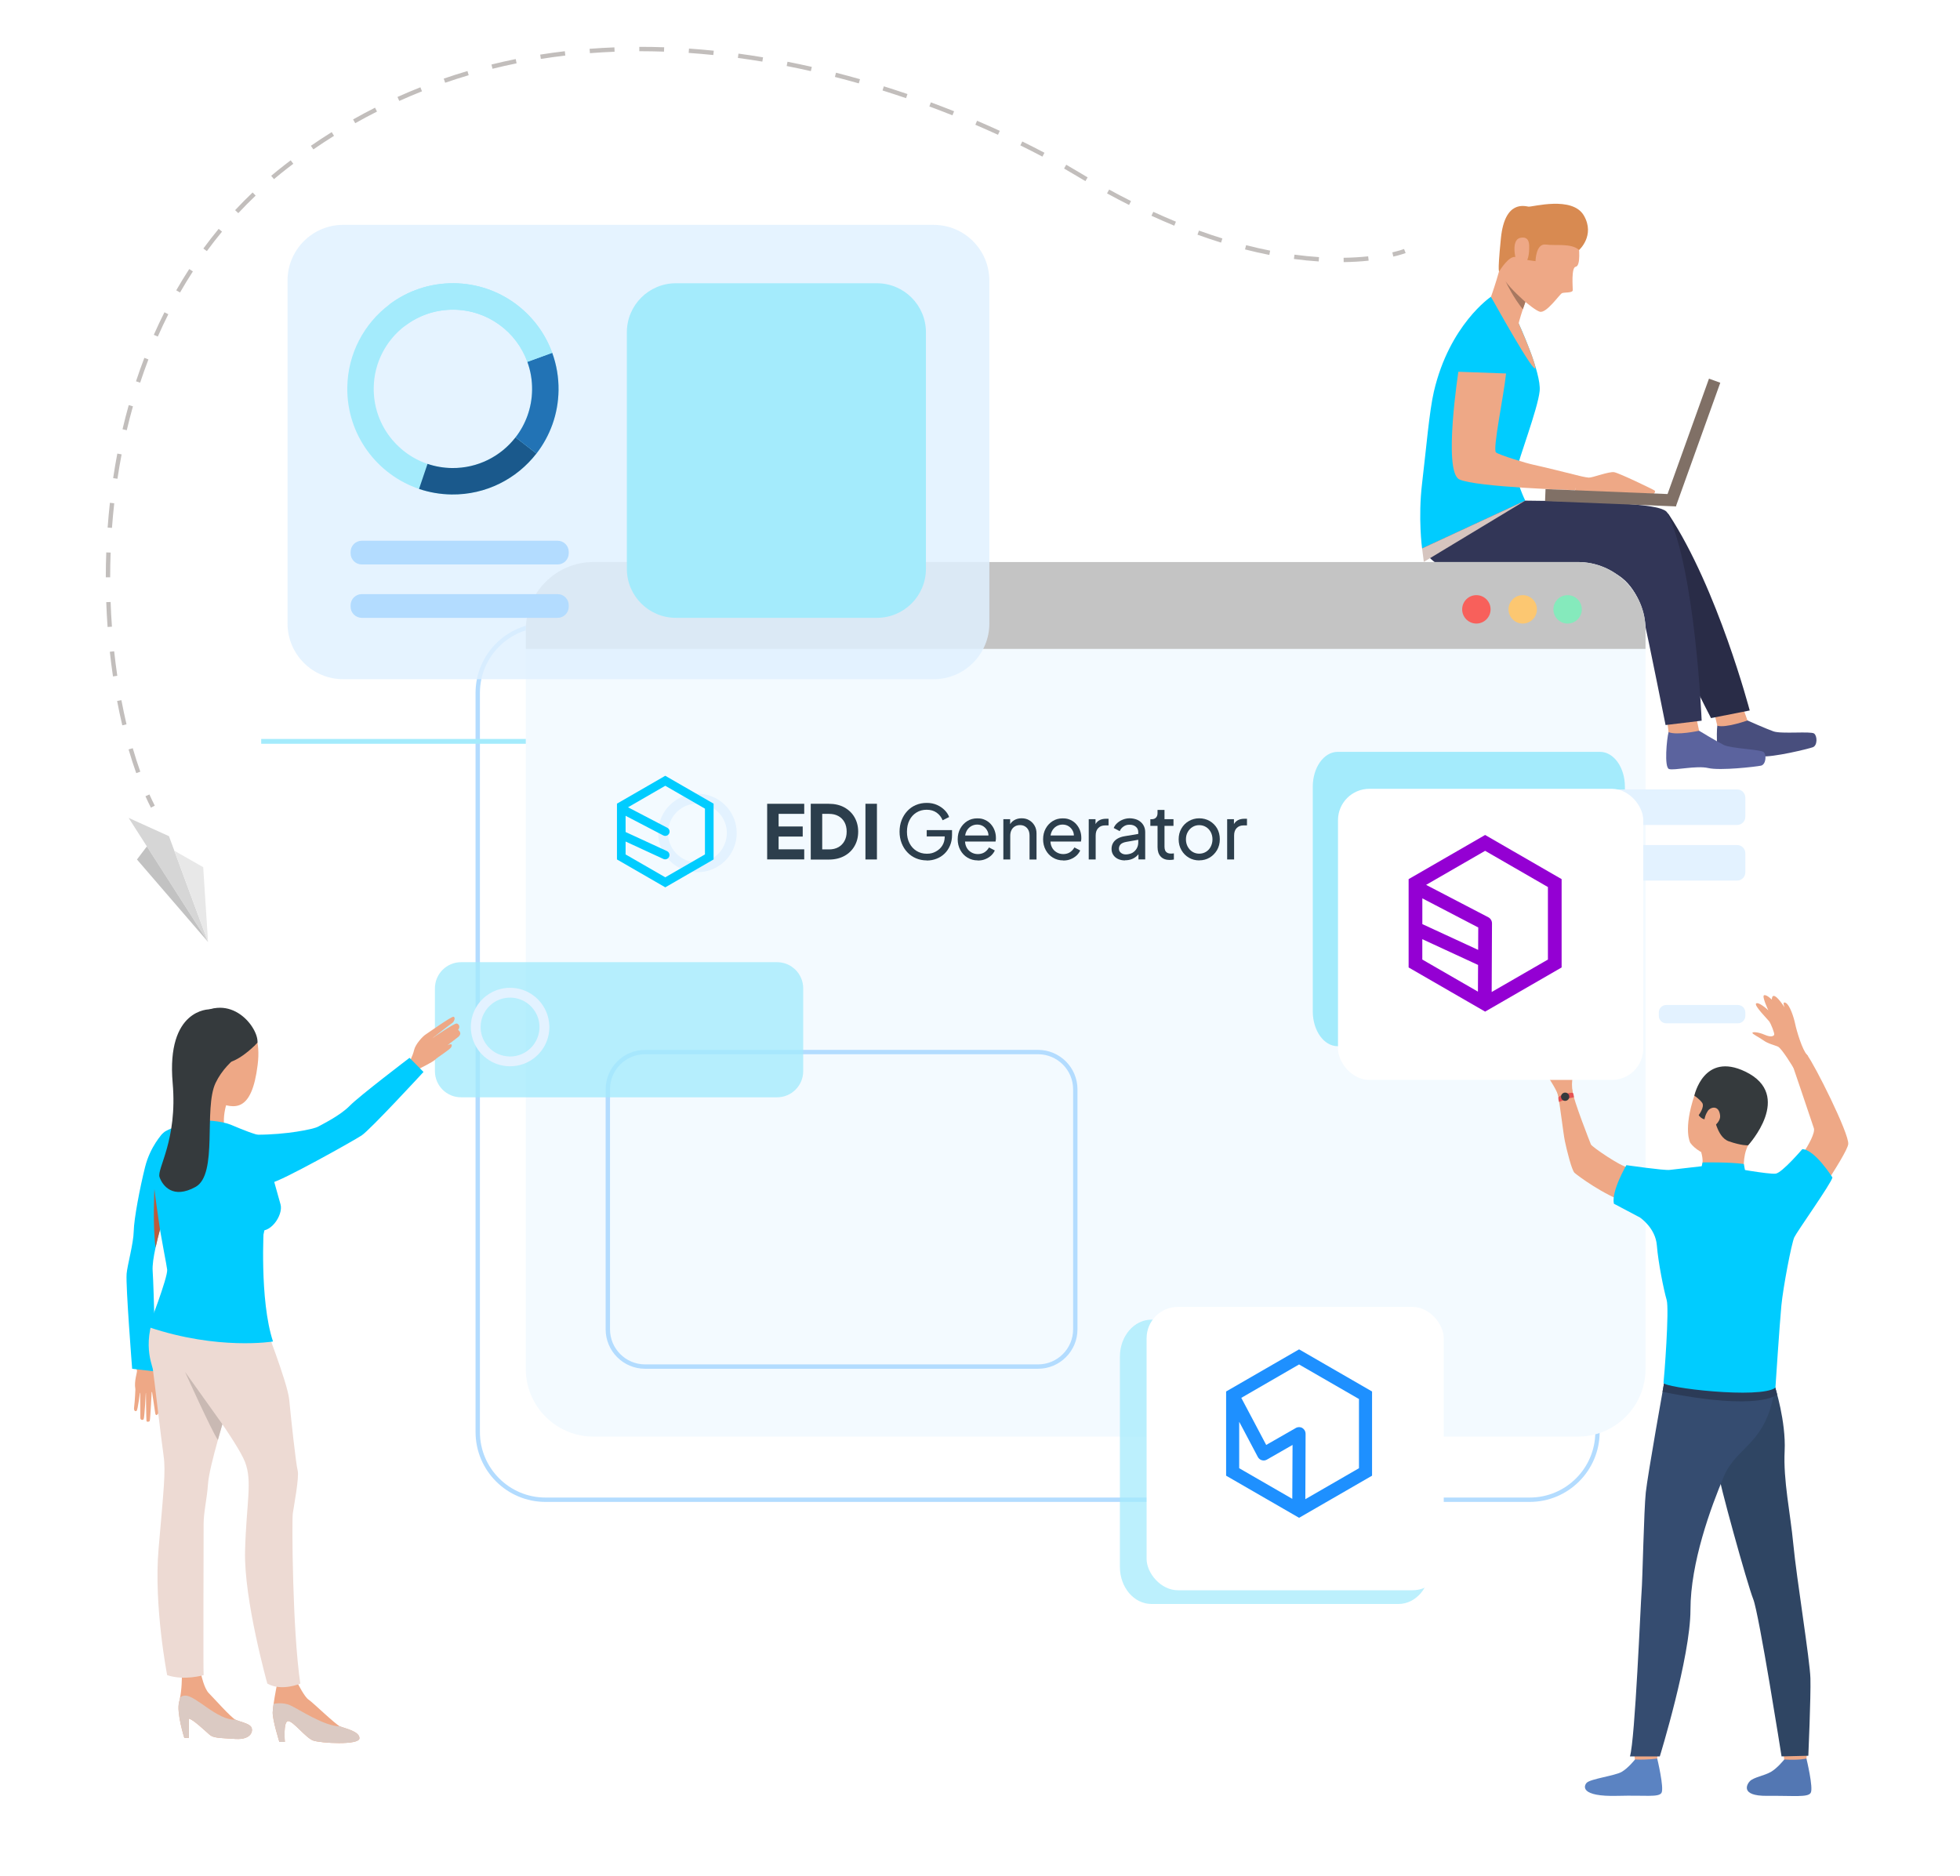 <?xml version="1.0" encoding="UTF-8"?><svg xmlns="http://www.w3.org/2000/svg" xmlns:xlink="http://www.w3.org/1999/xlink" viewBox="0 0 750.44 718.24"><defs><style>.x{fill:#e3f2ff;}.y{fill:#1a598c;}.z{fill:#2c3e4c;}.aa{fill:#85eabc;}.ab{opacity:.78;}.ac{fill:#e0f1ff;}.ad{fill:#c2bebc;}.ae{fill:#2b3b57;}.af{fill:#9400d3;}.ag{fill:#c2c2c2;}.ah{fill:#5b83c2;}.ai{fill:#a4ebfc;}.aj{fill:#292c47;}.ak{fill:#f8605b;}.al{fill:#807066;}.am{fill:#c4c4c4;}.an{filter:url(#b);}.an,.ao{fill:#fff;}.ap{fill:#1e90ff;}.aq{fill:#0cf;}.ar{fill:#e55353;}.as{opacity:.83;}.at{fill:#5b639e;}.au{fill:#2273b5;}.av{fill:#c9b9b3;}.aw{fill:#2f4563;}.ax{fill:#eddad3;}.ay{fill:#d6d6d6;}.az{fill:#fcc771;}.ba{fill:#5377b3;}.bb{fill:#354c70;}.bc{fill:#f3faff;}.bd{fill:#dbcac3;}.be{fill:#323657;}.ao{filter:url(#g);}.bf{fill:#b3dcff;}.bg{fill:#d88a51;}.bh{fill:#a77860;}.bi{fill:#ba5c3d;}.bj{fill:#484e7d;}.bk{fill:#353a3d;}.bl{fill:#eea886;}.bm{fill:#e8e8e8;}.bn{opacity:.74;}.bo{fill:#d6c5bf;}</style><filter id="b" x="496.8" y="286.51" width="148" height="142" filterUnits="userSpaceOnUse"><feOffset dx="0" dy="5"/><feGaussianBlur result="c" stdDeviation="5"/><feFlood flood-color="#000" flood-opacity=".12"/><feComposite in2="c" operator="in"/><feComposite in="SourceGraphic"/></filter><filter id="g" x="423.8" y="484.51" width="144" height="140" filterUnits="userSpaceOnUse"><feOffset dx="0" dy="5"/><feGaussianBlur result="h" stdDeviation="5"/><feFlood flood-color="#000" flood-opacity=".12"/><feComposite in2="h" operator="in"/><feComposite in="SourceGraphic"/></filter></defs><g id="a"><path class="bf" d="M585.71,575.08H208.84c-14.76,0-26.76-12-26.76-26.76v-283.02c0-14.75,12-26.76,26.76-26.76h376.87c14.76,0,26.76,12,26.76,26.76v283.02c0,14.75-12,26.76-26.76,26.76ZM208.84,240.21c-13.83,0-25.09,11.25-25.09,25.09v283.02c0,13.84,11.25,25.09,25.09,25.09h376.87c13.83,0,25.09-11.25,25.09-25.09v-283.02c0-13.83-11.26-25.09-25.09-25.09H208.84Z"/><path class="bj" d="M669.07,275.86s6.88,3.1,9.95,4.18c3.07,1.08,14.32-.13,15.57.83,1.25.96,1.3,4.61-.51,5.25-1.81.64-15.24,3.95-19.93,3.48-4.68-.47-12.93,2.69-14.9,2.28-1.97-.41-2.14-11.46-1.72-14.01.42-2.55,11.54-2.02,11.54-2.02Z"/><path class="bl" d="M667.49,271.44l1.58,4.43s-8.29,2.95-11.54,2.02l-1.09-4.51,11.04-1.93Z"/><path class="at" d="M650.54,279.8s6.49,3.95,9.41,5.42c2.93,1.46,14.23,1.69,15.37,2.8s.78,4.75-1.08,5.15c-1.87.4-15.57,1.99-20.17.92-4.6-1.07-13.13,1.03-15.04.37s-.86-11.65-.17-14.13c.7-2.48,11.68-.54,11.68-.54Z"/><path class="bl" d="M649.57,275.2l.97,4.6s-8.56,1.88-11.68.53l-.58-4.62,11.29-.52Z"/><path class="aj" d="M584.57,192.34s29.57.26,33.2.77c3.93.56,19.32,1.05,21.17,3.87,18.75,28.46,30.99,75.06,30.99,75.06l-14.82,2.92s-14.33-27.77-20.34-42.2c-5.39-12.95-10-16.28-21.32-16-11.32.29-47.52-2.21-68.39-4.8l39.51-19.62Z"/><path class="aq" d="M581.44,123.8s8.77,18.88,8.06,25.9c-.71,7.01-8.26,26.46-8.79,30.36s3.28,11.63,3.28,11.63l-39.51,18.29s-1.59-11.56,0-24.88c1.59-13.32,2.77-27.63,4.52-35.16,5.99-25.68,21.85-36.32,21.85-36.32l10.58,10.18Z"/><path class="be" d="M584,191.69s29.57.26,33.2.77c3.93.56,19.66.82,21.17,3.87,10.74,21.7,13.16,79.62,13.16,79.62l-13.82,1.67s-5.88-29.56-8.92-43.4c-1.61-7.34-7.73-16.24-16.11-15.75-11.3.66-55.65,11.62-68.18-8.5l39.51-18.29Z"/><path class="bl" d="M558.47,141.63c.08-3.66,2.21-19.44,11.11-18.36,8.9,1.08,7.87,11.76,7.05,19.81-.86,8.43-5.24,29.09-3.84,30.15,1.39,1.06,11.95,4.24,14.22,4.69,2.27.46,15.96,3.81,17.09,4.13,1.1.31-1.1,5.63-1.1,5.63,0,0-37.92-1.11-44.26-4.12-6.34-3-.26-41.94-.26-41.94Z"/><path class="bl" d="M604.09,182.06s2.82.71,4.18.82c1.36.11,7.79-2.44,9.79-2.07s14.87,6.58,15.44,7.01c.58.44-.34,1.29-.34,1.29l-30.17-1.09,1.1-5.96Z"/><rect class="al" x="614.39" y="165.46" width="4.6" height="50.21" transform="translate(401.37 799.06) rotate(-87.68)"/><rect class="al" x="622.94" y="167.13" width="50.21" height="4.6" transform="translate(269.56 722.07) rotate(-70.25)"/><path class="bl" d="M604.45,94.06s.95,7.75-1.15,8.08c-1.74.27-1.12,7.75-1.12,8.94s-3.26.77-4.14,1.18c-.89.41-5.94,7.81-8.47,7.1-2.54-.71-12.03-8.84-13.81-13.12-1.78-4.28,1.27-19.31,5.59-24.46,4.32-5.15,21.4-1.29,23.11,12.28Z"/><path class="bl" d="M584.67,113.87s-.26.68-.63,1.73c-.28.78-.62,1.76-.98,2.82-.96,2.89-2.02,6.39-2.1,8.1-.15,3.2-10.09-12.9-10.09-12.9,0,0,3.58-9.7,5.81-21.04,2.23-11.34,8,21.29,8,21.29Z"/><path class="bg" d="M604.6,95.72s6.23-5.54,1.84-13.17c-4.39-7.64-19.72-3.26-21.19-3.43-1.46-.18-9.11-2.61-10.59,12.13-1.48,14.74-.55,12.53-.55,12.53,0,0,3.76-6.33,6.44-5.3s7.37,1.51,7.37,1.51c0,0,.09-6.88,3.95-6.35,3.86.53,9.68-.64,12.74,2.09Z"/><path class="aq" d="M557.79,142.32l20.32.74s3.16-21.15-8.53-20.74c-11.68.41-11.8,20.01-11.8,20.01Z"/><path class="bl" d="M585.49,95.07c.01-.94.39-4.87-3.46-3.98-3.85.89-1.53,9.48-1.03,9.77.49.29,4.4,2.16,4.49-5.79Z"/><path class="bl" d="M570.86,113.62s17.44,31.52,16.99,27.05c-.35-3.49-7.91-20.36-7.91-20.36l-9.08-6.69Z"/><path class="bh" d="M584.04,115.61c-.28.78-.62,1.76-.98,2.82-3.52-4.37-5.96-9.33-6.67-10.87,1.44,2.61,7.65,8.05,7.65,8.05Z"/><polygon class="bo" points="584 191.69 545.15 215.15 544.49 209.98 584 191.69"/><rect class="ai" x="100.01" y="282.95" width="151.99" height="1.84"/><polygon class="ay" points="79.66 360.68 49.25 313.17 64.69 320.17 79.66 360.68"/><polygon class="bm" points="79.66 360.68 77.8 332.04 66.75 325.74 79.66 360.68"/><polygon class="ag" points="56.24 324.09 52.44 329.1 79.66 360.68 56.24 324.09"/><path class="bc" d="M630.04,241.13v283.02c0,14.32-11.61,25.93-25.92,25.93H227.24c-14.32,0-25.93-11.61-25.93-25.93V241.13c0-14.32,11.61-25.93,25.93-25.93h376.87c14.32,0,25.92,11.61,25.92,25.93Z"/><path class="am" d="M630.04,241.13v7.33H201.32v-7.33c0-14.32,11.61-25.93,25.93-25.93h376.87c14.32,0,25.92,11.61,25.92,25.93Z"/><path class="bf" d="M397.45,524.1h-150.47c-8.32,0-15.09-6.77-15.09-15.09v-91.92c0-8.32,6.77-15.09,15.09-15.09h150.47c8.32,0,15.09,6.77,15.09,15.09v91.92c0,8.32-6.77,15.09-15.09,15.09ZM246.98,403.67c-7.4,0-13.42,6.02-13.42,13.42v91.92c0,7.4,6.02,13.42,13.42,13.42h150.47c7.4,0,13.42-6.02,13.42-13.42v-91.92c0-7.4-6.02-13.42-13.42-13.42h-150.47Z"/><g class="as"><path class="ac" d="M357.47,86.09h-226.05c-11.78,0-21.33,9.55-21.33,21.33v131.32c0,11.78,9.55,21.33,21.33,21.33h226.05c11.78,0,21.33-9.55,21.33-21.33V107.43c0-11.78-9.55-21.33-21.33-21.33Z"/></g><path class="ai" d="M160.44,187.21c3.91,1.33,8.1,2.07,12.45,2.12,13.19.17,24.99-5.99,32.5-15.67,5.2-6.71,8.34-15.1,8.46-24.25.01-.91,0-1.81-.05-2.71-.22-4.06-1.03-7.96-2.37-11.62-5.58-15.35-20.2-26.4-37.5-26.63-9.32-.12-17.94,2.92-24.85,8.13-9.65,7.28-15.94,18.77-16.11,31.79-.23,17.97,11.31,33.36,27.47,38.83ZM143.09,148.51c.12-9.69,4.78-18.25,11.93-23.71,5.21-3.98,11.73-6.31,18.78-6.22,12.97.17,23.93,8.45,28.11,19.96v.02c1,2.74,1.61,5.66,1.77,8.7.04.67.05,1.35.04,2.03-.09,6.85-2.45,13.14-6.34,18.17-5.63,7.26-14.47,11.88-24.36,11.76-3.27-.04-6.41-.6-9.34-1.59-12.11-4.1-20.76-15.63-20.59-29.12Z"/><path class="y" d="M197.38,167.46l8,6.2c-7.51,9.68-19.3,15.84-32.49,15.67-4.36-.06-8.54-.8-12.45-2.12l3.25-9.59c2.93.99,6.07,1.55,9.34,1.59,9.89.13,18.73-4.5,24.36-11.75Z"/><path class="au" d="M211.43,135.09l-9.51,3.46v.02c1.27,3.48,1.86,7.12,1.81,10.73-.09,6.85-2.44,13.15-6.34,18.17l8,6.2c5.2-6.71,8.34-15.1,8.46-24.24.06-4.95-.76-9.77-2.42-14.33Z"/><path class="ai" d="M149.08,116.59c6.91-5.21,15.53-8.25,24.85-8.13,17.3.22,31.92,11.27,37.5,26.63l-9.51,3.47v-.02c-4.19-11.51-15.15-19.8-28.12-19.96-7.05-.09-13.58,2.24-18.78,6.22l-5.94-8.21Z"/><path class="x" d="M282.05,319.14c0-.25,0-.5-.01-.75,0-.08,0-.17,0-.26-.08-1.51-.38-2.96-.88-4.32-2.07-5.7-7.51-9.81-13.93-9.89-3.46-.04-6.67,1.08-9.23,3.02-3.59,2.7-5.93,6.98-5.99,11.81-.08,6.68,4.2,12.4,10.21,14.43h0c1.45.49,3.01.77,4.63.79,1.84.02,3.6-.28,5.24-.87,2.73-.97,5.09-2.71,6.84-4.96,1.7-2.2,2.81-4.88,3.08-7.81.04-.4.06-.8.06-1.2ZM255.76,318.8c.05-3.6,1.78-6.78,4.43-8.81,1.93-1.48,4.36-2.34,6.98-2.31,4.82.06,8.89,3.14,10.45,7.42h0c.37,1.02.6,2.11.66,3.24h0c.01.25.02.5.01.76-.01,1.09-.19,2.14-.49,3.14-.4,1.33-1.04,2.55-1.86,3.62-.3.39-.63.76-.98,1.11-2.07,2.05-4.93,3.3-8.07,3.26-.83-.01-1.64-.12-2.42-.3-.36-.08-.71-.18-1.05-.29-4.5-1.52-7.72-5.81-7.65-10.82Z"/><path class="ai" d="M335.75,236.57h-76.97c-10.37,0-18.77-8.4-18.77-18.77v-90.57c0-10.37,8.41-18.77,18.77-18.77h76.97c10.37,0,18.77,8.41,18.77,18.77v90.57c0,10.37-8.41,18.77-18.77,18.77Z"/><path class="bf" d="M213.49,216.13h-74.98c-2.36,0-4.27-1.91-4.27-4.27v-.54c0-2.36,1.91-4.27,4.27-4.27h74.98c2.36,0,4.27,1.91,4.27,4.27v.54c0,2.36-1.91,4.27-4.27,4.27Z"/><path class="bf" d="M213.49,236.57h-74.98c-2.36,0-4.27-1.91-4.27-4.27v-.54c0-2.36,1.91-4.27,4.27-4.27h74.98c2.36,0,4.27,1.91,4.27,4.27v.54c0,2.35-1.91,4.27-4.27,4.27Z"/><path class="ai" d="M612.63,400.59h-100.48c-5.26,0-9.52-5.97-9.52-13.34v-86.02c0-7.37,4.26-13.34,9.52-13.34h100.47c5.26,0,9.52,5.97,9.52,13.34v86.02c0,7.37-4.26,13.34-9.52,13.34Z"/><path class="x" d="M575.43,353.3h-49.38c-2.97,0-5.38-2.41-5.38-5.38v-40.27c0-2.97,2.41-5.38,5.38-5.38h49.38c2.97,0,5.38,2.41,5.38,5.38v40.27c0,2.97-2.41,5.38-5.38,5.38Z"/><path class="x" d="M665.1,315.88h-71.08c-1.74,0-3.15-1.41-3.15-3.15v-7.31c0-1.74,1.41-3.15,3.15-3.15h71.08c1.74,0,3.15,1.41,3.15,3.15v7.31c0,1.74-1.41,3.15-3.15,3.15Z"/><path class="x" d="M665.1,337.17h-71.08c-1.74,0-3.15-1.41-3.15-3.15v-7.31c0-1.74,1.41-3.15,3.15-3.15h71.08c1.74,0,3.15,1.41,3.15,3.15v7.31c0,1.74-1.41,3.15-3.15,3.15Z"/><path class="x" d="M665.39,391.83h-27.41c-1.58,0-2.86-1.28-2.86-2.86v-1.3c0-1.58,1.28-2.86,2.86-2.86h27.41c1.58,0,2.86,1.28,2.86,2.86v1.3c0,1.58-1.28,2.86-2.86,2.86Z"/><path class="bl" d="M647.17,437.59s-2.86-5,1.67-18.4c4.38-12.96,19.55-11.78,24.37-3.48,4.82,8.3,3.19,13.46-3.9,22.83-7.09,9.37-19.19,3.33-22.14-.95Z"/><path class="bl" d="M682.4,668.09s.75,5.5.84,6.33c.09.83,8.35-.49,8.35-.49l.67-6.55s-8.83-.07-9.86.71Z"/><path class="ba" d="M683.15,673.72s-2.62,3.32-5.15,4.76c-2.53,1.45-6.5,2.02-8,3.51-1.08,1.08-3.93,5.73,6.57,5.64s15.57.65,16.7-1.13-1.63-13.16-1.63-13.16c0,0-2.57.73-8.5.37Z"/><path class="bl" d="M625.24,668.09s.75,5.5.84,6.33c.09.83,8.35-.49,8.35-.49l.67-6.55s-8.83-.07-9.86.71Z"/><path class="ah" d="M626,673.72s-2.61,3.32-5.14,4.76c-2.53,1.45-11.84,2.63-13.33,4.13-1.08,1.08-2.88,5.43,11.91,5.02,10.5-.29,15.57.65,16.7-1.13,1.12-1.78-1.63-13.16-1.63-13.16,0,0-3.26.58-8.5.37Z"/><path class="aw" d="M679.62,531.09s4.23,13.15,3.68,24.49c-.56,11.33,2.19,23.74,3.31,35.58,1.25,13.2,6.37,44.45,6.56,51.51s-.8,29.61-.8,29.61l-10.25.25s-8.61-54.63-10.84-60.21c-2.23-5.57-13.29-45.31-13.66-49.77-.37-4.46,22-31.45,22-31.45Z"/><path class="bb" d="M637.11,529.72s-6.22,34.78-6.97,41.72c-.74,6.94-1.24,33.57-1.61,37.91-.37,4.34-2.48,56.74-4.46,63.18h11.43s11.74-38.09,11.74-56.12,7.77-39.18,12.79-51.08c5.02-11.89,16.5-12.17,19.58-34.24,0,0-38.33-8.37-42.5-1.37Z"/><path class="bl" d="M651.32,441.12s1.29,3.75,0,6.43c-1.29,2.68,16.47,1.07,16.47,1.07,0,0-.8-5.53,1.52-10.09,2.32-4.55-17.99,2.59-17.99,2.59Z"/><path class="ae" d="M680.44,533.95s-6.39,6.56-43.9-1.02l.57-3.21,42.64,1.61.68,2.63Z"/><path class="bl" d="M648.63,448.42s-6.56.67-8.44,1.03c-1.88.36-14.49-2.26-17.08-2.52-2.59-.27-13.63-7.83-13.98-8.72-.36-.89-6.72-16.99-7.07-20.47s-6.19-1.68-5.69.72c.94,4.49,2.14,15.38,2.8,18.54.71,3.41,2.62,11.13,3.69,12.08s11.01,8.51,20.74,11.72c9.73,3.21,17.05,7.95,17.05,7.95h47.95s18.65-26.66,19.05-30.68c.4-4.02-13.03-30.71-15.71-34.06-2.68-3.34-6.55,1.1-6.55,1.1,0,0,8.02,23.54,9.1,26.89,1.07,3.35-9.34,18.05-12.19,18.1-2.86.04-10.19-.89-13.45-1.03-3.26-.13-6.69-1.56-6.69-1.56l-13.52.94Z"/><path class="aq" d="M627.96,466.23s5.87,3.9,6.41,10.6c.53,6.7,2.68,17.27,3.75,20.89,1.07,3.62-.94,29.86-1.2,31.74-.27,1.88,37.11,6.33,42.85,1.88,0,0,1.61-24.5,2.28-31.47.67-6.96,3.88-23.83,4.95-26.11,1.07-2.28,14.06-20.49,14.6-22.9,0,0-6.72-10.71-11.54-10.85,0,0-7.66,8.97-10.15,9.37-2.49.4-17.79-2.4-17.8-2.42,0,0-1.67,2.27-10.55-.41,0,0-10.57,1.19-12.29,1.41-2.08.27-16.56-1.82-16.56-1.82,0,0-5.81,9.81-4.79,14.76l10.06,5.32Z"/><path class="bl" d="M602.39,419.82s-1.31-6.2.27-7.99c.9-1.01,3.06-3.7,3.26-4.1.2-.39,2.51-1.72,2.51-2.37s-2.27-1.43-4.24.4c-1.97,1.82-3.2,2.22-4,2.02-.79-.2-1.92-6.76-2.02-8.39s-.73-5.92-1.74-5.62c-1.02.3-.97,2.17-.97,2.17,0,0-1.19-3.26-1.97-2.61-.79.64-.69,2.22-.69,2.22,0,0-1.48-1.82-1.88-.49-.39,1.33,0,2.52,0,2.52,0,0-1.53-.84-1.63,1.23-.1,2.07.44,8.14,1.53,10.31,1.08,2.17,5.15,7.85,5.63,10.07.48,2.22,5.94.64,5.94.64Z"/><path class="bl" d="M686.7,408.92s-4.46-7.5-5.98-8.17c-1.52-.67-3.66-1.05-5.54-2.39-1.88-1.34-4.35-2.45-4.22-2.9.13-.45,2.34-.27,4.71.76,2.36,1.03,3.4.53,3.63,0,.22-.53-1.26-4.32-1.97-5.21-.72-.89-5.8-6.01-4.96-6.77.85-.76,4.15,2.05,4.69,2.63,0,0-2.63-5.54-1.61-5.8,1.03-.27,2.95,1.7,2.95,1.7,0,0-.22-4.73,4.87,2.95,0,0-1.07-2.54.49-1.7,1.56.85,3.08,5.62,3.57,8.03.49,2.41,2.72,10.09,4.62,11.94,1.89,1.85-5.25,4.93-5.25,4.93Z"/><path class="bk" d="M669.31,438.54s-2.35.21-7.35-1.52c-5-1.73-5.37-10.47-6.45-9.43-2.21,2.11-4.29.65-5.12-.6,0,0,2.44-3.21,1.31-4.76s-2.97-2.68-2.97-2.68c0,0,3.52-16.95,19.52-9.23,18.74,9.05,1.07,28.21,1.07,28.21Z"/><path class="aq" d="M651.32,447.55l.56-2.45s10.21-.21,15.78.6l.58,2.93s-7.13,3.24-16.93-1.08Z"/><path class="bl" d="M653.84,425.45c.93-1.54,4.36-2.58,4.76,1.78.31,3.39-6.13,7.08-6.19,3.93-.06-3.15.81-4.69,1.43-5.71Z"/><path class="ar" d="M602.15,418.41s-3.68.09-5.47,1.71c0,0-.12,1.03.3,1.83,0,0,3.19-1.49,5.64-1.77,0,0-.04-1.34-.47-1.77Z"/><path class="bk" d="M597.8,419.33c-.34.81.04,1.74.84,2.07.81.34,1.74-.04,2.08-.84.34-.81-.04-1.74-.84-2.08-.81-.34-1.74.04-2.08.84Z"/><g class="ab"><path class="ai" d="M297.52,420.16h-120.99c-5.53,0-10.01-4.48-10.01-10.01v-31.71c0-5.53,4.48-10.02,10.01-10.02h120.99c5.53,0,10.01,4.49,10.01,10.02v31.71c0,5.53-4.48,10.01-10.01,10.01Z"/></g><path class="bl" d="M56.93,520.91s.56,3.03,2.26,3.48c1.45.38,3.04,1.92,3.53,2.39.66.63,3.39,1.82,2.61,2.65s-4.61-1.74-5.52-2.12c-.91-.38.39,3.83.03,4.79-.37.96-7.46,2.72-8.02-.27-.56-2.99.82-6.56.62-7.06-.2-.51-.49-2.16-.49-2.16l4.99-1.69Z"/><path class="bl" d="M59.87,531.36s1.1,9.27.66,9.95-.95.71-1.09-.15c-.14-.86-1.33-8.93-1.33-8.93,0,0-.54,11.2-.78,11.83-.14.37-1.12.49-1.24.04-.12-.46-.22-11.58-.22-11.58,0,0-.52,10.45-.88,10.92-.32.41-1.24.3-1.25-.48s-.08-10.5-.08-10.5c0,0-.86,7.58-1.4,7.8-.33.13-1.17.27-.89-1.68s.47-6.62.47-6.62l8.02-.6Z"/><path class="bl" d="M156.51,407.16s1.52-2.84,2.04-5.11c.52-2.27,3.35-5.3,4.51-6.01,1.15-.72,9.52-6.71,10.49-6.71.97,0,.41,1.86-.43,2.4s-7.63,5.84-7.63,5.84c0,0,8.45-5.83,9.34-5.67.88.16,1.51,1.28.56,2.44,0,0,1.93,1.27-.08,2.81l-4,3.09s2.35-1.22,1.48.67c-.46,1-5.38,3.94-6.17,4.83-.79.9-6.99,3.92-6.99,3.92l-3.13-2.48Z"/><path class="bl" d="M106.97,667h2.1s-.7-7.91,1.24-7.99c1.94-.08,6.75,6.44,9.62,7.45,2.87,1.01,17.61,1.86,17.69-.86.08-2.71-5.66-3.8-7.45-4.58s-10.48-9.24-12.03-10.24c-1.55-1.01-4.11-6.13-4.11-6.13h-7.91s-.87,4.3-1.37,7.77c-.19,1.28-.32,2.45-.34,3.25-.08,2.95,2.56,11.33,2.56,11.33Z"/><path class="bl" d="M70.56,665.44h1.75v-7.37c1.45.12,6.34,4.75,7.86,6.09,1.51,1.34,3.59,1.28,9.96,1.68,6.37.41,6.97-3.41,5.96-4.71s-4.27-1.87-5.96-2.68c-1.7-.81-8.39-8.36-10.18-10.15-1.78-1.78-2.87-6.9-2.87-6.9l-7.45.65s.05,4.68-.8,8.6h0s0,.02,0,.03c-.07.34-.15.66-.24.98-1.11,4.08,1.98,13.76,1.98,13.76Z"/><path class="bl" d="M87.98,419.2s-3.64,7.67-1.69,13.94c0,0-11.19-1.52-11.52-2.83-.33-1.31,1.4-13.07.11-16.68-1.29-3.61,13.11,5.57,13.11,5.57Z"/><path class="aq" d="M88.25,430.61s6.47,2.78,9.43,3.63c2.95.86,9.02,4.21,7.72,15.07-1.3,10.86-3.86,20.17-4.88,24.81-1.02,4.63-1.46,16.58-.77,22.45,0,0-16.2,2.76-34.65-2.51,0,0,4.04-9.64,4.14-12.19.1-2.56-9.36-24.39-9.63-27.74-.27-3.36-1.42-18.16,3.84-21.03,5.26-2.87,9.31-2.15,11.55-3.44,2.23-1.3,10.23-.31,13.26.96Z"/><path class="aq" d="M88.22,447.5s-2.49-13.04,10.16-13.02c11.12.02,21.62-2.09,23.38-3.07s8.56-4.32,12.13-7.99c3.57-3.67,22.91-18.38,22.91-18.38l5.35,5.41s-20.41,22.16-23.7,24.32c-3.29,2.16-30.91,17.59-34.42,18.07-3.51.49-13.35,3.16-15.81-5.34Z"/><path class="aq" d="M48.48,487.8c-.38,4.59,2.12,36.31,2.12,36.31l8.99,1.04s-.64-31.32-1.14-38.55c-.15-2.13.34-5.39,1.11-8.93h0c.49-2.25,1.09-4.61,1.7-6.86,1.7-6.21,3.53-11.61,3.53-11.61,0,0,10.07-26.2-2.56-25.14,0,0-4.69,4.84-6.68,12.78-1.99,7.94-4.26,19.85-4.35,24.59-.09,4.74-2.45,12.98-2.73,16.36Z"/><path class="ax" d="M97.58,496.31s2.9,6.86,3.16,8.6c.26,1.73,9.35,24.38,9.99,31.01.64,6.7,2.56,24.58,3.24,27.14.68,2.56-1.54,14-1.88,16.56-.34,2.56-.17,44.39,2.9,65.04,0,0-7.17,3.07-12.63,0,0,0-9.05-32.26-8.53-50.87.51-18.61,2.87-26.46-.01-33.97-2.89-7.51-19.79-30.04-21.49-32.44-1.71-2.39-12.4-15.6-2.28-29.9,10.13-14.31,27.54-1.16,27.54-1.16Z"/><path class="ax" d="M62.63,557.42c.9,5.98-.05,13.83-1.92,35.68-1.88,21.85,3.29,48.31,3.29,48.31,6.49,2.22,13.96,0,13.96,0-.17-1.54,0-53.26,0-57.87s1.32-9.84,1.66-15.13c.23-3.6,1.91-10.25,3.8-17.04.57-2.03,1.15-4.08,1.72-6.05h0c.32-1.11.63-2.2.94-3.26,2.66-9.22,6.23-44.81,6.23-44.81,0,0-19.81-15.96-29.46-.93-9.65,15.02-4.69,25.95-4.35,27.82.34,1.88,3.24,27.32,4.14,33.29Z"/><path class="aq" d="M101.02,469.46s-1.76,28.28,3.51,44.2c0,0-20.92,3.49-47.61-5.5,0,0,7.34-19.01,7.09-21.98-.25-2.97-7.98-37.59-4.27-45.33,3.71-7.74,39.97,3.25,41.29,28.62Z"/><path class="bl" d="M83.93,387.67c4.78-.19,17,1.66,14.72,20.07s-8.92,16.81-15.5,14.37c-6.58-2.44-13.55-17.33-13.27-21.16.28-3.83.41-12.72,14.06-13.27Z"/><path class="bk" d="M98.59,399.23s-5.84,6.43-11.33,7.67c0,0-4.67,7.1-12.03,8.46,0,0-14.32-15.83-.58-25.96,13.74-10.13,24.43,4.19,23.93,9.83Z"/><path class="bl" d="M88.45,404.43c-.11-1.02-2.2-3.24-4.09-1.07-1.89,2.17.87,7.76,2.06,7.85,1.19.09,2.44-2.9,2.03-6.79Z"/><path class="av" d="M70.85,525.32c.15.34,10.03,22.25,12.57,26.05.57-2.03,1.15-4.08,1.72-6.05h0s-13.95-19.51-14.28-20Z"/><path class="bi" d="M59.12,455.21s-.7,13.92.44,22.46c.49-2.25,1.09-4.61,1.7-6.86-.05-.32-1.96-13.41-2.15-15.61Z"/><path class="bk" d="M80.25,386.48s-16.64-.38-14.14,28.22c1.92,21.98-6.16,32.84-5.02,36.04,1.14,3.2,5.04,8.56,13.78,3.73,8.74-4.83,2.99-30.02,7.68-39.83,4.69-9.8,15-14.34,15-14.34,0,0-1.81-16.69-17.29-13.82Z"/><path class="aq" d="M102.71,444.39s3.8,13.57,4.7,16.78c1.17,4.17-4.28,12.01-9.1,9.6-4.83-2.41,4.4-26.38,4.4-26.38Z"/><path class="bd" d="M70.56,665.44h1.75v-7.37c1.45.12,6.34,4.75,7.86,6.09,1.51,1.34,3.59,1.28,9.96,1.68,6.37.41,6.97-3.41,5.96-4.71s-4.27-1.87-5.96-2.68c-6.82.36-15.14-9.22-19.13-9.2-2.12.01-2.1,1.19-2.17,1.41h0s0,.02,0,.03c-.07.34-.15.66-.24.98-1.11,4.08,1.98,13.76,1.98,13.76Z"/><path class="bd" d="M106.97,667h2.1s-.7-7.91,1.24-7.99c1.94-.08,6.75,6.44,9.62,7.45,2.87,1.01,17.61,1.86,17.69-.86.08-2.71-5.66-3.8-7.45-4.58-6.08-.01-15.97-6.71-19.04-8.06-3.07-1.36-6.38-.54-6.38-.54-.19,1.28-.32,2.45-.34,3.25-.08,2.95,2.56,11.33,2.56,11.33Z"/><path class="ad" d="M533.47,98.25l-.38-1.62c2.95-.69,4.47-1.29,4.49-1.29l.61,1.55c-.07.02-1.66.65-4.72,1.36Z"/><path class="ad" d="M52.16,296.03c-1.03-2.88-2.01-5.93-2.93-9.08l1.6-.46c.91,3.12,1.88,6.14,2.89,8.99l-1.57.56ZM46.82,277.72c-.71-3.03-1.38-6.16-1.98-9.32l1.64-.31c.6,3.14,1.26,6.25,1.96,9.25l-1.62.39ZM43.26,259.01c-.46-3.1-.87-6.28-1.21-9.45l1.66-.18c.34,3.15.75,6.3,1.2,9.38l-1.65.25ZM41.19,240.07c-.22-3.15-.4-6.34-.51-9.51l1.67-.06c.11,3.15.28,6.33.51,9.45l-1.66.12ZM42.18,221.04h-1.67c0-3.17.06-6.37.18-9.52l1.67.06c-.11,3.14-.18,6.32-.18,9.46ZM42.87,202.13l-1.66-.12c.23-3.17.53-6.36.87-9.49l1.66.18c-.34,3.11-.64,6.28-.87,9.42ZM44.97,183.32l-1.65-.25c.47-3.15,1.01-6.31,1.6-9.4l1.64.31c-.59,3.07-1.12,6.21-1.59,9.33ZM48.53,164.73l-1.62-.38c.73-3.1,1.53-6.21,2.38-9.23l1.61.45c-.84,3-1.64,6.08-2.36,9.16ZM53.65,146.52l-1.58-.52c1-3.03,2.08-6.05,3.2-8.98l1.56.6c-1.12,2.91-2.18,5.91-3.17,8.91ZM60.42,128.87l-1.53-.67c1.29-2.92,2.66-5.82,4.07-8.63l1.49.75c-1.4,2.78-2.76,5.66-4.03,8.55ZM68.93,112l-1.45-.83c1.58-2.76,3.25-5.51,4.97-8.15l1.4.91c-1.7,2.62-3.35,5.33-4.92,8.07ZM514.46,100.37l-.02-1.67c3.23-.04,6.39-.23,9.4-.55l.18,1.66c-3.06.32-6.27.51-9.55.56ZM504.91,100.11c-3.1-.2-6.3-.52-9.5-.95l.22-1.65c3.17.42,6.32.74,9.39.94l-.11,1.66ZM485.99,97.61c-3.06-.6-6.19-1.31-9.3-2.11l.41-1.62c3.08.79,6.18,1.49,9.21,2.09l-.32,1.64ZM79.21,96.15l-1.35-.99c1.88-2.56,3.85-5.09,5.86-7.53l1.29,1.06c-1.99,2.41-3.94,4.91-5.8,7.45ZM467.52,92.9c-2.98-.93-6.01-1.95-9.03-3.04l.57-1.57c2.99,1.08,6.01,2.1,8.96,3.02l-.5,1.59ZM449.6,86.42c-2.88-1.19-5.82-2.47-8.73-3.8l.7-1.52c2.89,1.33,5.81,2.6,8.67,3.78l-.64,1.54ZM91.24,81.61l-1.22-1.14c2.16-2.32,4.42-4.6,6.71-6.78l1.15,1.21c-2.27,2.16-4.5,4.41-6.64,6.71ZM432.29,78.48c-2.79-1.4-5.62-2.89-8.43-4.43l.8-1.46c2.79,1.52,5.61,3.01,8.38,4.4l-.75,1.49ZM415.58,69.36c-1.09-.64-2.18-1.29-3.29-1.96-1.55-.94-3.19-1.9-4.88-2.87l.83-1.45c1.7.97,3.35,1.94,4.92,2.89,1.1.66,2.19,1.31,3.27,1.95l-.85,1.44ZM104.91,68.6l-1.08-1.28c1.66-1.4,3.38-2.79,5.11-4.13.79-.61,1.57-1.21,2.36-1.81l1,1.33c-.78.59-1.56,1.19-2.34,1.79-1.71,1.32-3.41,2.7-5.05,4.08ZM399.11,59.97c-2.73-1.44-5.57-2.89-8.44-4.3l.74-1.5c2.89,1.42,5.74,2.87,8.49,4.32l-.78,1.48ZM119.98,57.2l-.95-1.38c2.61-1.8,5.29-3.56,7.97-5.23l.89,1.42c-2.65,1.66-5.31,3.4-7.9,5.19ZM382.11,51.61c-2.84-1.3-5.76-2.59-8.67-3.84l.66-1.53c2.92,1.25,5.85,2.55,8.7,3.86l-.7,1.52ZM136.01,47.18l-.82-1.45c2.76-1.56,5.58-3.07,8.4-4.5l.75,1.49c-2.8,1.41-5.6,2.92-8.34,4.46ZM364.68,44.16c-2.92-1.16-5.9-2.31-8.85-3.4l.58-1.57c2.96,1.1,5.96,2.24,8.89,3.41l-.62,1.55ZM152.87,38.65l-.69-1.52c2.88-1.3,5.83-2.55,8.78-3.71l.61,1.55c-2.92,1.16-5.85,2.4-8.7,3.68ZM346.91,37.59c-2.99-1.02-6.02-2.01-9.01-2.95l.5-1.59c3,.94,6.05,1.94,9.05,2.96l-.54,1.58ZM328.82,31.93c-3.04-.86-6.12-1.7-9.15-2.47l.41-1.62c3.04.78,6.14,1.61,9.19,2.48l-.46,1.61ZM170.44,31.68l-.54-1.58c2.98-1.03,6.04-2.01,9.08-2.9l.47,1.6c-3.01.89-6.04,1.86-9.01,2.88ZM310.47,27.24c-3.08-.7-6.2-1.36-9.27-1.96l.32-1.64c3.08.61,6.22,1.27,9.31,1.97l-.37,1.63ZM188.57,26.32l-.4-1.62c3.06-.76,6.18-1.46,9.29-2.09l.33,1.64c-3.09.63-6.19,1.32-9.22,2.08ZM291.88,23.59c-3.12-.52-6.27-.99-9.36-1.41l.22-1.65c3.11.42,6.28.89,9.41,1.42l-.27,1.65ZM207.09,22.56l-.26-1.65c3.11-.49,6.28-.93,9.43-1.3l.19,1.66c-3.13.37-6.28.8-9.36,1.29ZM273.11,21.07c-3.15-.32-6.32-.59-9.43-.81l.12-1.66c3.13.22,6.32.49,9.49.81l-.17,1.66ZM225.87,20.35l-.13-1.66c3.13-.24,6.33-.43,9.51-.55l.06,1.67c-3.15.12-6.33.31-9.44.55ZM254.23,19.77c-3.03-.1-6.09-.16-9.08-.16h-.38v-1.67s.38,0,.38,0c3.01,0,6.09.05,9.14.16l-.06,1.67Z"/><path class="ad" d="M57.78,309.25c-.71-1.38-1.41-2.85-2.09-4.37l1.52-.68c.67,1.49,1.36,2.93,2.05,4.29l-1.49.76Z"/><path class="x" d="M210.3,392.66c0-.07,0-.15,0-.22-.08-1.51-.38-2.96-.88-4.32-2.07-5.7-7.51-9.81-13.93-9.89-3.46-.04-6.67,1.08-9.23,3.02-3.59,2.7-5.93,6.97-5.99,11.81-.08,6.68,4.2,12.4,10.21,14.43h0c1.45.49,3.01.77,4.63.79,1.9.02,3.72-.31,5.41-.93,2.66-.98,4.96-2.69,6.67-4.89,1.69-2.18,2.8-4.84,3.08-7.75.04-.42.06-.84.07-1.26,0-.27,0-.53-.01-.79ZM184.02,393.11c.05-3.6,1.78-6.78,4.43-8.81,1.93-1.48,4.36-2.34,6.98-2.31,4.82.06,8.89,3.14,10.45,7.42h0c.37,1.02.6,2.11.66,3.24h0c.01.25.02.5.01.76-.01,1.09-.19,2.14-.49,3.14-.4,1.32-1.04,2.55-1.86,3.61-.3.39-.63.76-.98,1.11-2.07,2.05-4.93,3.3-8.07,3.26-.83-.01-1.64-.12-2.42-.3-.36-.08-.71-.18-1.05-.29-4.5-1.53-7.72-5.81-7.66-10.82Z"/><g class="bn"><path class="ai" d="M535.45,614.16h-94.59c-6.66,0-12.07-6.34-12.07-14.15v-80.56c0-7.82,5.4-14.15,12.07-14.15h94.59c6.66,0,12.07,6.34,12.07,14.15v80.56c0,7.82-5.4,14.15-12.07,14.15Z"/></g><path class="x" d="M539.52,602.27h-45c-4.33,0-7.84-3.51-7.84-7.83v-60.93c0-4.33,3.51-7.84,7.84-7.84h45c4.33,0,7.84,3.51,7.84,7.84v60.93c0,4.33-3.51,7.83-7.84,7.83Z"/><path class="x" d="M469.62,536.59h-23.04c-2.65,0-4.8-2.15-4.8-4.8v-1.31c0-2.65,2.15-4.8,4.8-4.8h23.04c2.65,0,4.8,2.15,4.8,4.8v1.31c0,2.65-2.15,4.8-4.8,4.8Z"/><path class="x" d="M469.62,556.98h-23.04c-2.65,0-4.8-2.15-4.8-4.8v-1.32c0-2.65,2.15-4.8,4.8-4.8h23.04c2.65,0,4.8,2.15,4.8,4.8v1.32c0,2.65-2.15,4.8-4.8,4.8Z"/><rect class="an" x="512.29" y="297.04" width="116.88" height="111.46" rx="12" ry="12"/></g><g id="d"><circle class="ak" cx="565.27" cy="233.32" r="5.44"/><circle class="az" cx="583.02" cy="233.32" r="5.44"/><circle class="aa" cx="600.2" cy="233.32" r="5.44"/><g id="e"><path class="z" d="M293.73,329.1v-21.33h14.19v3.86h-9.81v4.83h9.23v3.86h-9.23v4.89h9.81v3.86h-14.19v.03h0Z"/><path class="z" d="M310.42,329.1v-21.33h6.9c2.29,0,4.28.46,5.95,1.38s2.99,2.18,3.91,3.79c.92,1.61,1.4,3.44,1.4,5.5s-.46,3.89-1.4,5.52c-.92,1.61-2.23,2.88-3.91,3.79s-3.67,1.38-5.95,1.38h-6.9v-.02h0ZM314.81,325.24h2.6c1.38,0,2.57-.28,3.58-.84,1-.56,1.78-1.36,2.34-2.38s.84-2.22.84-3.6-.28-2.6-.84-3.61c-.56-1.01-1.34-1.8-2.34-2.34-1-.56-2.2-.84-3.58-.84h-2.6v13.6h0Z"/><path class="z" d="M331.36,329.1v-21.33h4.4v21.33s-4.4,0-4.4,0Z"/><path class="z" d="M354.82,329.45c-1.48,0-2.86-.28-4.13-.82-1.26-.54-2.38-1.31-3.3-2.3-.94-1-1.66-2.14-2.18-3.49-.52-1.33-.79-2.79-.79-4.38s.26-3.07.79-4.42c.52-1.33,1.24-2.5,2.17-3.49.92-1,2.01-1.77,3.28-2.3,1.26-.54,2.63-.82,4.15-.82s2.76.26,3.93.77c1.17.51,2.14,1.19,2.95,2.01s1.38,1.69,1.71,2.63l-2.5,1.24c-.49-1.22-1.26-2.2-2.3-2.93-1.04-.73-2.3-1.1-3.79-1.1s-2.78.35-3.93,1.07c-1.15.72-2.04,1.69-2.67,2.95-.64,1.26-.96,2.72-.96,4.42s.33,3.12.98,4.38c.64,1.26,1.56,2.25,2.69,2.95s2.44,1.07,3.93,1.07,2.42-.28,3.46-.84c1.04-.56,1.87-1.31,2.48-2.29s.92-2.09.92-3.39v-1.31l1.28,1.2h-8.17v-2.42h9.69v1.89c0,1.48-.26,2.83-.77,4.03-.51,1.2-1.2,2.23-2.09,3.09s-1.92,1.52-3.09,1.96c-1.17.46-2.41.68-3.72.68h0v-.02h0Z"/><path class="z" d="M374.38,329.45c-1.47,0-2.79-.35-3.96-1.07-1.17-.7-2.08-1.68-2.74-2.9-.67-1.24-1-2.62-1-4.13s.33-2.91,1-4.12,1.56-2.14,2.67-2.84c1.12-.7,2.38-1.04,3.81-1.04s2.14.21,3.02.61,1.62.96,2.23,1.66,1.08,1.48,1.41,2.38.49,1.81.49,2.76,0,.47-.03.71-.05.49-.1.75h-12.53v-2.32h11l-1.28,1.03c.19-1,.1-1.89-.26-2.65-.37-.79-.89-1.4-1.59-1.87-.7-.46-1.5-.68-2.38-.68s-1.69.23-2.44.7c-.73.47-1.31,1.12-1.71,1.96-.4.84-.58,1.83-.49,3-.07,1.13.1,2.11.52,2.97s1.03,1.5,1.81,1.97,1.64.7,2.57.7,1.89-.24,2.58-.71c.7-.47,1.26-1.08,1.69-1.83l2.22,1.15c-.3.7-.77,1.34-1.4,1.94-.63.58-1.38,1.04-2.25,1.4s-1.83.51-2.86.51h0v-.02Z"/><path class="z" d="M384.16,329.1v-15.43h2.6v3l-.42-.26c.38-.98.98-1.73,1.83-2.27.84-.54,1.83-.82,2.97-.82s2.08.24,2.93.75c.86.49,1.53,1.19,2.04,2.06s.75,1.87.75,2.99v9.99h-2.67v-9.13c0-.86-.16-1.59-.46-2.18s-.73-1.04-1.29-1.38-1.19-.49-1.92-.49-1.36.16-1.92.49-1,.79-1.31,1.38-.49,1.33-.49,2.17v9.13h-2.67l.02.02h.01Z"/><path class="z" d="M407.08,329.45c-1.47,0-2.79-.35-3.96-1.07-1.17-.7-2.08-1.68-2.74-2.9-.67-1.24-1-2.62-1-4.13s.33-2.91,1-4.12,1.56-2.14,2.67-2.84c1.12-.7,2.38-1.04,3.81-1.04s2.14.21,3.02.61,1.62.96,2.23,1.66,1.08,1.48,1.41,2.38.49,1.81.49,2.76,0,.47-.03.71-.05.49-.1.75h-12.53v-2.32h11l-1.28,1.03c.19-1,.1-1.89-.26-2.65-.37-.79-.89-1.4-1.59-1.87-.7-.46-1.5-.68-2.38-.68s-1.69.23-2.44.7c-.73.47-1.31,1.12-1.71,1.96-.4.84-.58,1.83-.49,3-.07,1.13.1,2.11.52,2.97s1.03,1.5,1.81,1.97,1.64.7,2.57.7,1.89-.24,2.58-.71c.7-.47,1.26-1.08,1.69-1.83l2.22,1.15c-.3.7-.77,1.34-1.4,1.94-.63.58-1.38,1.04-2.25,1.4s-1.81.51-2.86.51h0v-.02Z"/><path class="z" d="M416.85,329.1v-15.43h2.6v2.83l-.28-.4c.37-.87.91-1.53,1.64-1.96.73-.43,1.64-.64,2.69-.64h.94v2.55h-1.33c-1.08,0-1.96.33-2.6,1-.67.67-1,1.62-1,2.86v9.18h-2.67v.02h0Z"/><path class="z" d="M430.71,329.45c-1,0-1.89-.19-2.67-.56-.77-.37-1.38-.89-1.81-1.56-.43-.67-.64-1.41-.64-2.27s.18-1.56.54-2.22.91-1.22,1.66-1.68,1.69-.79,2.83-.98l5.64-.94v2.23l-5.04.89c-.98.18-1.69.49-2.14.92-.43.46-.67,1.01-.67,1.68s.24,1.15.75,1.57,1.13.63,1.89.63,1.8-.21,2.51-.61c.71-.42,1.26-.98,1.66-1.68s.59-1.48.59-2.32v-3.94c0-.84-.3-1.52-.91-2.04s-1.41-.79-2.41-.79-1.64.23-2.3.68-1.17,1.04-1.48,1.78l-2.3-1.2c.28-.7.73-1.34,1.36-1.9.63-.56,1.34-1.01,2.18-1.33s1.69-.49,2.6-.49,2.2.23,3.09.67c.89.46,1.59,1.08,2.08,1.87s.75,1.71.75,2.74v10.47h-2.58v-2.91l.49.19c-.31.59-.77,1.12-1.33,1.59-.56.47-1.2.84-1.92,1.08-.73.26-1.52.38-2.39.38h0v.03h0Z"/><path class="z" d="M447.88,329.28c-1.5,0-2.65-.43-3.46-1.29-.82-.86-1.22-2.08-1.22-3.63v-8.13h-2.76v-2.55h.56c.68,0,1.22-.21,1.61-.63s.58-.98.58-1.66v-1.26h2.67v3.54h3.44v2.55h-3.44v8.04c0,.52.09.96.24,1.34s.43.68.8.91c.38.23.87.33,1.5.33s.3,0,.49-.03c.19-.02.38-.03.56-.05v2.36c-.24.05-.52.1-.82.12-.3.03-.56.03-.77.03h.02Z"/><path class="z" d="M459.15,329.45c-1.45,0-2.78-.35-3.96-1.04-1.19-.7-2.14-1.66-2.84-2.88-.71-1.22-1.07-2.6-1.07-4.15s.35-2.91,1.04-4.12,1.64-2.17,2.83-2.86,2.53-1.07,4-1.07,2.83.35,4.03,1.04c1.19.7,2.13,1.64,2.83,2.84.68,1.2,1.03,2.58,1.03,4.15s-.37,2.95-1.08,4.17c-.71,1.2-1.68,2.17-2.84,2.86-1.19.7-2.5,1.04-3.96,1.04h.01ZM459.15,326.87c.96,0,1.83-.24,2.6-.71.77-.47,1.38-1.13,1.81-1.97s.67-1.78.67-2.81-.23-1.96-.67-2.78c-.43-.82-1.04-1.47-1.81-1.94s-1.62-.71-2.6-.71-1.8.24-2.57.71-1.38,1.12-1.83,1.94c-.46.82-.68,1.74-.68,2.78s.23,1.97.68,2.81,1.07,1.5,1.83,1.97,1.62.71,2.57.71Z"/><path class="z" d="M469.85,329.1v-15.43h2.6v2.83l-.28-.4c.37-.87.91-1.53,1.64-1.96.73-.43,1.64-.64,2.69-.64h.94v2.55h-1.33c-1.08,0-1.96.33-2.6,1-.67.67-1,1.62-1,2.86v9.18h-2.67v.02h0Z"/><path class="aq" d="M254.72,297.04l-18.5,10.68v21.36l18.5,10.68,18.5-10.68v-21.36l-18.51-10.68ZM269.91,327.16l-15.19,8.76-15.19-8.76v-4.94l14.45,6.67c.23.1.46.16.7.16.63,0,1.22-.35,1.5-.96.38-.84.02-1.81-.8-2.2l-15.85-7.31v-6.21l14.42,7.51c.24.12.51.19.77.19.59,0,1.17-.33,1.47-.89.42-.82.1-1.81-.7-2.23l-15.03-7.84,14.26-8.24,15.19,8.76v17.54h0Z"/></g></g><g id="f"><rect class="ao" x="439.01" y="495.41" width="113.77" height="108.5" rx="12" ry="12"/><path class="ap" d="M497.39,516.67l-27.94,16.13v1.48h0v30.76l27.94,16.13,27.94-16.13v-32.24l-27.94-16.13ZM474.45,544.38c.42.76.82,1.56,1.24,2.32,1.98,3.72,3.95,7.46,5.91,11.18.32.61.87,1.05,1.53,1.24s1.34.11,1.95-.24l9.81-5.62c0,3.32-.03,6.64-.05,9.97,0,3.56-.03,7.12-.05,10.68l-20.33-11.73s0-17.79,0-17.79ZM520.32,562.18l-20.54,11.86c0-3.59.03-7.2.05-10.78,0-4.77.03-9.52.05-14.29,0-.9-.47-1.71-1.24-2.19-.76-.45-1.74-.45-2.5,0l-11.34,6.49c-1.56-2.95-3.14-5.93-4.69-8.88-1.61-3.06-3.24-6.12-4.85-9.15l22.12-12.79,22.94,13.23v26.49Z"/><path class="af" d="M568.62,319.71l-29.29,16.91v33.82l29.29,16.91,29.29-16.91v-33.82l-29.29-16.91ZM565.95,363.71l-21.37-9.87v-9.86l21.41,11.15c-.01,2.86-.03,5.72-.04,8.58h0ZM544.58,359.62l21.34,9.86c-.01,3.4-.03,6.81-.05,10.22l-21.3-12.29v-7.79h0ZM592.67,367.41l-21.54,12.43c.02-3.76.04-7.51.05-11.26.02-5.01.04-10.01.07-15.02,0-.98-.54-1.89-1.41-2.34l-23.82-12.4,22.6-13.04,24.04,13.87v27.77Z"/></g></svg>